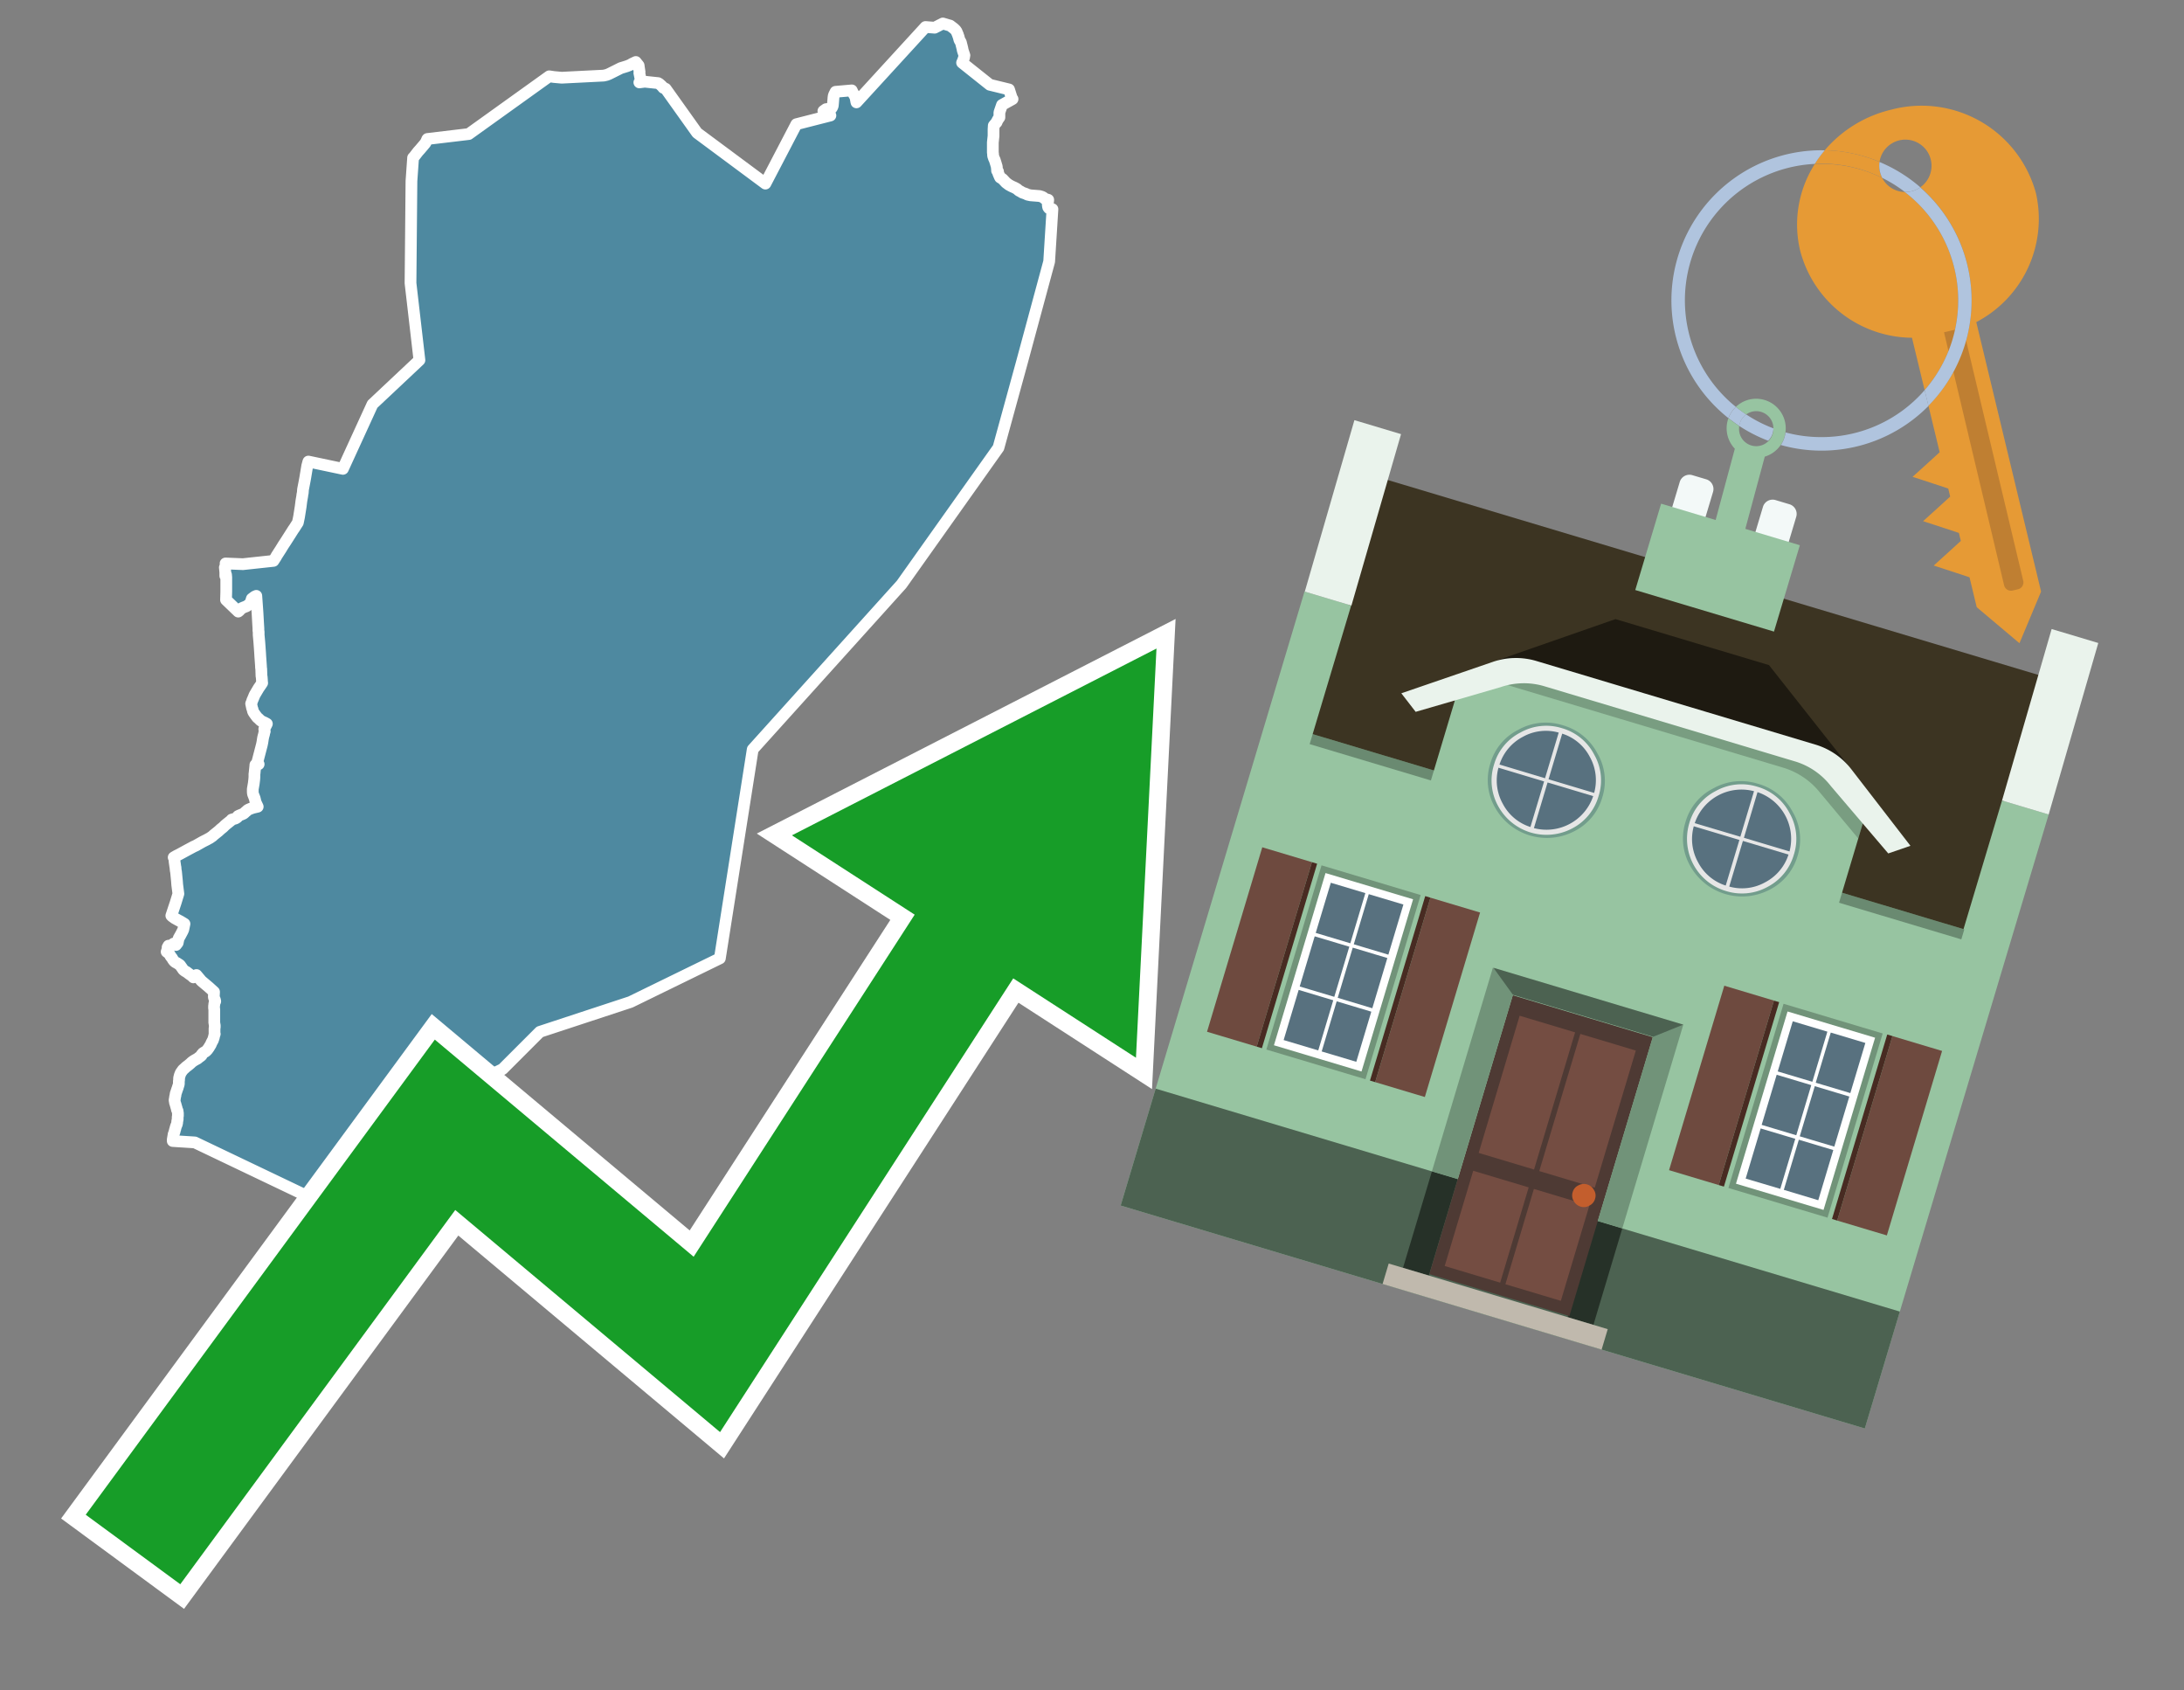 <svg id="Text" xmlns="http://www.w3.org/2000/svg" width="93.05" height="72" viewBox="0 0 93.05 72"><rect x="0" y="0" width="93.05" height="72" fill="#808080" stroke="none"/><polygon points="7.86,39.35 7.68,39.24 7.62,39.21 7.44,39.11 7.33,39.03 7.3,39 7.31,38.97 7.44,38.58 7.47,38.49 7.48,38.46 7.6,38.07 7.55,37.68 7.54,37.54 7.5,37.13 7.49,37.09 7.48,37 7.48,36.96 7.47,36.92 7.44,36.71 7.43,36.58 7.4,36.52 7.45,36.49 7.52,36.45 7.58,36.42 7.64,36.39 7.97,36.21 8.25,36.06 8.34,36.02 8.57,35.89 8.64,35.85 8.82,35.76 8.87,35.73 8.93,35.7 9.06,35.61 9.1,35.57 9.3,35.41 9.41,35.31 9.51,35.23 9.58,35.16 9.65,35.1 9.85,34.94 9.87,34.91 10.04,34.86 10.1,34.82 10.13,34.79 10.14,34.76 10.2,34.73 10.3,34.69 10.37,34.66 10.41,34.63 10.45,34.59 10.5,34.55 10.53,34.52 10.57,34.49 10.66,34.45 10.77,34.41 10.98,34.36 10.89,34.17 10.87,34.08 10.86,34.04 10.85,34 10.78,33.82 10.77,33.75 10.77,33.7 10.77,33.66 10.77,33.61 10.81,33.38 10.83,33.22 10.84,33.1 10.84,33.07 10.84,32.96 10.85,32.92 10.85,32.89 10.88,32.61 10.88,32.58 11.02,32.55 10.99,32.52 10.97,32.44 11.15,31.75 11.16,31.71 11.18,31.61 11.2,31.48 11.21,31.42 11.23,31.34 11.25,31.27 11.26,31.21 11.27,31.18 11.28,31.15 11.26,31.06 11.27,31.01 11.31,30.95 11.37,30.83 11.28,30.78 11.19,30.74 11.1,30.69 11.02,30.61 10.96,30.56 10.87,30.44 10.85,30.41 10.82,30.37 10.78,30.3 10.76,30.21 10.74,30.16 10.7,29.97 10.73,29.9 10.75,29.83 10.77,29.79 10.79,29.74 10.82,29.67 10.83,29.64 10.86,29.58 11.02,29.31 11.09,29.21 11.17,29.09 11.16,29.01 11.16,28.97 11.15,28.84 11.14,28.79 11.13,28.49 11.12,28.43 11.12,28.39 11.11,28.24 11.09,27.96 11.08,27.79 11.06,27.51 11.05,27.37 11.02,27.04 11.02,26.91 11.01,26.86 11.01,26.77 11,26.61 10.97,26.08 10.92,25.38 10.85,25.41 10.81,25.44 10.77,25.47 10.73,25.5 10.67,25.69 10.64,25.72 10.56,25.78 10.51,25.82 10.38,25.87 10.31,25.9 10.28,25.93 10.23,25.97 10.2,26.01 10.15,26.05 9.63,25.55 9.64,25.2 9.64,24.82 9.64,24.59 9.63,24.48 9.6,24.53 9.6,24.38 9.58,24.17 9.62,24.13 9.61,24 10.35,24.03 11.65,23.89 11.76,23.72 11.78,23.68 11.85,23.57 11.96,23.4 12.07,23.22 12.15,23.1 12.38,22.74 12.5,22.55 12.53,22.51 12.69,22.26 12.74,22.02 12.81,21.58 12.84,21.34 12.88,21.11 12.88,21.08 12.9,20.99 12.91,20.85 12.97,20.54 13,20.38 13.02,20.26 13.06,20.02 13.08,19.9 13.09,19.84 13.12,19.73 13.13,19.69 13.14,19.66 14.61,19.97 15.87,17.22 17.87,15.34 17.49,12.06 17.53,7.71 17.6,6.72 17.64,6.68 17.81,6.46 17.9,6.36 18.07,6.16 18.12,6.1 18.18,5.99 18.19,5.95 18.21,5.92 19.97,5.71 23.4,3.25 23.6,3.28 23.93,3.31 25.72,3.22 25.85,3.19 25.95,3.15 26.23,3.01 26.37,2.94 26.45,2.9 26.71,2.82 26.86,2.76 26.92,2.72 27.09,2.64 27.21,2.79 27.22,2.87 27.25,3.07 27.24,3.11 27.29,3.36 27.3,3.4 27.3,3.43 27.24,3.51 27.47,3.48 28.04,3.54 28.09,3.57 28.17,3.64 28.2,3.67 28.23,3.7 28.26,3.74 28.36,3.78 29.7,5.66 32.61,7.82 33.93,5.29 35.38,4.92 35.31,4.88 35.22,4.85 35.16,4.82 35.08,4.73 35.19,4.65 35.42,4.62 35.45,4.58 35.48,4.51 35.49,4.41 35.5,4.29 35.51,4.16 35.52,4.09 35.54,4.03 35.6,3.91 36.29,3.85 36.33,3.94 36.36,3.99 36.44,4.12 36.47,4.26 36.48,4.32 36.49,4.36 39.43,1.15 39.82,1.18 40.17,1 40.37,1.06 40.48,1.09 40.65,1.22 40.69,1.26 40.72,1.29 40.74,1.32 40.76,1.35 40.77,1.38 40.79,1.43 40.81,1.47 40.82,1.51 40.84,1.56 40.88,1.71 40.92,1.77 40.94,1.81 41,2.05 41.02,2.15 41.05,2.24 41.08,2.33 41.09,2.36 41.08,2.4 41.08,2.43 41.07,2.46 41.05,2.52 41.03,2.58 40.99,2.67 42.17,3.61 42.99,3.81 43.07,4.06 43.11,4.19 43.14,4.22 42.69,4.47 42.59,4.76 42.58,4.79 42.58,4.97 42.58,5 42.53,5.07 42.51,5.1 42.47,5.18 42.46,5.21 42.43,5.24 42.34,5.35 42.33,5.51 42.33,5.79 42.32,5.88 42.3,6.07 42.3,6.39 42.3,6.42 42.3,6.49 42.31,6.57 42.31,6.63 42.35,6.75 42.38,6.81 42.43,6.97 42.45,7.04 42.46,7.07 42.47,7.1 42.47,7.14 42.48,7.24 42.48,7.27 42.52,7.3 42.53,7.38 42.59,7.52 42.61,7.56 42.71,7.62 42.86,7.78 42.98,7.87 43.07,7.92 43.13,7.95 43.2,7.98 43.26,8.01 43.33,8.05 43.41,8.12 43.49,8.16 43.55,8.2 43.72,8.26 43.77,8.29 43.91,8.32 44.29,8.35 44.39,8.38 44.45,8.41 44.52,8.47 44.66,8.51 44.65,8.61 44.64,8.71 44.65,8.79 44.66,8.83 44.69,8.87 44.84,8.91 44.7,11.14 43.54,15.43 42.54,19.07 38.41,24.89 32.07,31.92 30.67,40.82 26.86,42.68 23,43.95 21.41,45.54 21,45.74 18.98,46.75 18.81,48.97 18.72,49 18.56,49.05 18.47,49.08 18.38,49.11 18.3,49.14 18.21,49.18 18.12,49.21 18.06,49.24 18,49.27 17.91,49.31 17.82,49.34 17.74,49.38 17.68,49.41 17.6,49.44 17.51,49.48 17.42,49.51 17.35,49.54 17.24,49.58 17.18,49.61 17.06,49.64 16.94,49.67 16.84,49.7 16.69,49.73 16.59,49.76 16.51,49.79 16.43,49.82 16.34,49.85 16.25,49.88 16.18,49.91 16.14,49.94 16.08,49.97 16,50.01 15.97,50.04 15.93,50.07 15.82,50.1 15.75,50.13 15.68,50.16 15.59,50.2 15.48,50.23 15.39,50.26 15.24,50.3 14.52,50.33 14.31,50.36 14.23,50.39 14.18,50.42 14.12,50.46 14.05,50.49 13.98,50.52 13.89,50.57 13.84,50.61 13.79,50.64 13.72,50.68 13.66,50.71 13.59,50.75 13.49,50.8 13.43,50.84 13.37,50.88 13.33,50.91 13.28,50.94 13.2,51 8.3,48.66 7.36,48.6 7.36,48.57 7.36,48.53 7.37,48.49 7.37,48.46 7.38,48.43 7.38,48.4 7.39,48.37 7.39,48.34 7.4,48.31 7.41,48.28 7.42,48.25 7.43,48.22 7.44,48.19 7.45,48.14 7.46,48.11 7.47,48.08 7.48,48.03 7.49,48 7.5,47.97 7.51,47.94 7.53,47.9 7.54,47.86 7.55,47.81 7.55,47.77 7.56,47.72 7.57,47.69 7.57,47.65 7.57,47.61 7.57,47.57 7.58,47.54 7.58,47.51 7.58,47.47 7.58,47.44 7.58,47.4 7.57,47.37 7.57,47.33 7.56,47.3 7.54,47.27 7.53,47.22 7.52,47.18 7.51,47.15 7.5,47.11 7.49,47.08 7.48,47.04 7.47,47.01 7.46,46.98 7.45,46.95 7.45,46.92 7.44,46.89 7.44,46.84 7.45,46.8 7.46,46.72 7.47,46.68 7.48,46.64 7.48,46.6 7.49,46.57 7.5,46.54 7.51,46.51 7.52,46.48 7.53,46.45 7.55,46.39 7.57,46.34 7.58,46.3 7.59,46.27 7.6,46.24 7.62,46.17 7.62,46.14 7.62,46.06 7.63,45.99 7.63,45.95 7.63,45.91 7.64,45.88 7.65,45.84 7.66,45.8 7.7,45.7 7.72,45.67 7.77,45.6 7.79,45.57 7.89,45.48 7.92,45.45 7.96,45.42 8,45.39 8.05,45.35 8.12,45.29 8.16,45.25 8.2,45.22 8.24,45.19 8.29,45.16 8.36,45.12 8.42,45.09 8.45,45.06 8.49,45.03 8.56,44.98 8.59,44.95 8.59,44.92 8.62,44.89 8.64,44.86 8.7,44.82 8.76,44.79 8.8,44.75 8.83,44.72 8.86,44.68 8.88,44.65 8.91,44.61 8.93,44.57 8.95,44.54 8.97,44.51 8.99,44.47 9,44.44 9.02,44.4 9.04,44.36 9.07,44.31 9.08,44.28 9.09,44.25 9.1,44.22 9.11,44.19 9.12,44.14 9.13,44.1 9.14,44.07 9.15,44.04 9.14,44.01 9.14,43.9 9.14,43.85 9.14,43.8 9.15,43.76 9.15,43.7 9.15,43.66 9.14,43.63 9.14,43.6 9.13,43.57 9.13,43.52 9.13,43.47 9.13,43.42 9.13,43.37 9.13,43.31 9.13,43.25 9.13,43.21 9.13,43.16 9.13,43.13 9.13,43.08 9.13,43.04 9.13,43 9.12,42.94 9.12,42.89 9.12,42.85 9.13,42.79 9.13,42.75 9.14,42.72 9.17,42.65 9.16,42.6 9.15,42.57 9.13,42.53 9.12,42.5 9.11,42.46 9.12,42.25 8.9,42.05 8.58,41.78 8.37,41.53 8.24,41.63 8.21,41.6 8.18,41.57 8.08,41.5 8.04,41.47 8,41.44 7.95,41.4 7.89,41.37 7.85,41.34 7.81,41.31 7.79,41.28 7.77,41.25 7.75,41.22 7.72,41.18 7.7,41.15 7.68,41.12 7.65,41.09 7.6,41.06 7.54,41.02 7.48,40.99 7.44,40.96 7.41,40.93 7.38,40.89 7.36,40.86 7.32,40.79 7.29,40.76 7.27,40.73 7.25,40.7 7.24,40.67 7.22,40.64 7.19,40.61 7.14,40.57 7.1,40.54 7.11,40.51 7.12,40.48 7.15,40.4 7.14,40.35 7.18,40.28 7.23,40.31 7.4,40.19 7.44,40.22 7.5,40.25 7.57,40.16 7.61,39.97 7.69,39.83 7.78,39.66 7.81,39.59 " fill="#4e89a0" stroke="#fff" stroke-linejoin="round" stroke-width="0.5"/><polygon points="49.272 27.624 33.741 35.58 38.97 38.959 29.553 53.529 18.525 44.281 3.652 64.518 7.681 67.479 19.396 51.538 30.678 60.999 43.169 41.673 48.398 45.053 49.272 27.624" fill="none" stroke="#fff" stroke-miterlimit="10" stroke-width="1.5"/><polygon points="49.272 27.624 33.741 35.58 38.97 38.959 29.553 53.529 18.525 44.281 3.652 64.518 7.681 67.479 19.396 51.538 30.678 60.999 43.169 41.673 48.398 45.053 49.272 27.624" fill="#179d28"/><path d="M80.19,7.577a1.16,1.16,0,0,1-.094-.251,1.114,1.114,0,0,1-.018-.429A6.367,6.367,0,0,0,77.743,6.4a5.269,5.269,0,0,0-.423.577c.1,0,.192-.007.288-.007A5.794,5.794,0,0,1,80.19,7.577Z" fill="#e69a35"/><path d="M77.608,6.4A6.394,6.394,0,0,0,73.64,17.81a1.26,1.26,0,0,1,.317-.48A5.821,5.821,0,0,1,77.32,6.981a5.269,5.269,0,0,1,.423-.577Z" fill="#b0c4de"/><path d="M84.2,13.72a4.962,4.962,0,0,0,2.545-5.48,5.047,5.047,0,0,0-6.179-3.566A5.322,5.322,0,0,0,77.743,6.4a6.367,6.367,0,0,1,2.335.493,1.114,1.114,0,1,1,1.736,1.084,6.392,6.392,0,0,1,.347,9.3l.479,1.985-.438.4-.716.648.92.3.6.2.082.341-.438.4-.716.648.92.3.605.2.082.341-.438.4-.716.649.92.3.605.2.307,1.274,1.821,1.534.921-2.2Z" fill="#e69a35"/><path d="M81.154,8.179a1.115,1.115,0,0,1-.964-.6,5.794,5.794,0,0,0-2.582-.6c-.1,0-.192,0-.288.007a4.783,4.783,0,0,0-.625,3.685,4.962,4.962,0,0,0,4.765,3.715L82,16.617a5.82,5.82,0,0,0-.846-8.438Z" fill="#e69a35"/><path d="M74.1,18.142a6.386,6.386,0,0,0,1.232.63.73.73,0,0,0,.224-.527h0a5.783,5.783,0,0,1-1.159-.593A.733.733,0,0,0,74.1,18.142Z" fill="#b0c4de"/><path d="M74.4,17.652q-.228-.152-.44-.322a1.26,1.26,0,0,0-.317.48c.148.117.3.228.46.332A.733.733,0,0,1,74.4,17.652Z" fill="#b0c4de"/><path d="M74.824,16.984a1.257,1.257,0,0,0-.867.346c.141.114.288.222.44.322a.731.731,0,0,1,1.159.593h0a.732.732,0,1,1-1.463,0,.7.7,0,0,1,.007-.1c-.158-.1-.312-.215-.46-.332a1.258,1.258,0,0,0,.273,1.3l-.979,3.635,1.275.341.98-3.639a1.266,1.266,0,0,0,.681-.5,1.249,1.249,0,0,0,.2-.538,1.328,1.328,0,0,0,.012-.168A1.262,1.262,0,0,0,74.824,16.984Z" fill="#97c4a1"/><path d="M85.974,25.1l-.226.053a.3.3,0,0,1-.362-.223l-2.56-10.777.81-.193L86.2,24.736A.3.3,0,0,1,85.974,25.1Z" fill="#bf7f32"/><path d="M80.1,7.326a1.16,1.16,0,0,0,.094.251,5.833,5.833,0,0,1,.964.6,1.137,1.137,0,0,0,.287-.031,1.108,1.108,0,0,0,.373-.167A6.371,6.371,0,0,0,80.078,6.9,1.114,1.114,0,0,0,80.1,7.326Z" fill="#b0c4de"/><path d="M77.608,18.618a5.836,5.836,0,0,1-1.534-.2,1.24,1.24,0,0,1-.2.537,6.4,6.4,0,0,0,6.291-1.666L82,16.617A5.807,5.807,0,0,1,77.608,18.618Z" fill="#b0c4de"/><path d="M81.814,7.981a1.108,1.108,0,0,1-.373.167,1.137,1.137,0,0,1-.287.031A5.82,5.82,0,0,1,82,16.617l.161.667a6.392,6.392,0,0,0-.347-9.3Z" fill="#b0c4de"/><polygon points="83.79 39.753 55.78 31.364 58.988 20.404 86.964 28.783 83.79 39.753 83.79 39.753" fill="#3c3422" fill-rule="evenodd"/><polygon points="81.705 53.32 87.284 34.692 85.297 34.097 83.656 39.575 55.926 31.269 57.567 25.791 55.579 25.196 47.746 51.348 79.451 60.844 81.705 53.32" fill="#97c4a1" fill-rule="evenodd"/><rect x="69.522" y="21.148" width="0.444" height="28.983" transform="translate(15.592 92.226) rotate(-73.326)" opacity="0.3"/><polygon points="87.284 34.692 85.297 34.097 87.411 26.793 89.398 27.388 87.284 34.692 87.284 34.692" fill="#eaf3ec" fill-rule="evenodd"/><polygon points="57.578 25.794 55.591 25.199 57.705 17.896 59.692 18.491 57.578 25.794 57.578 25.794" fill="#eaf3ec" fill-rule="evenodd"/><polygon points="79.451 60.844 80.943 55.865 49.238 46.369 47.747 51.348 79.451 60.844 79.451 60.844" fill="#4c6251" fill-rule="evenodd"/><path d="M71.566,20.528l-.522,1.743,1.418.425.523-1.744a.432.432,0,0,0-.289-.536l-.593-.177A.431.431,0,0,0,71.566,20.528Z" fill="#f3f9f8" fill-rule="evenodd"/><path d="M75.111,21.589l-.522,1.743,1.418.425.522-1.743a.43.43,0,0,0-.289-.536l-.593-.178A.43.43,0,0,0,75.111,21.589Z" fill="#f3f9f8" fill-rule="evenodd"/><polygon points="75.368 28.329 68.829 26.37 63.807 28.121 78.733 32.591 75.368 28.329" fill="#1e1a11"/><polygon points="78.248 32.422 64.442 28.287 62.236 28.998 60.064 36.247 77.453 41.455 79.651 34.116 78.248 32.422" fill="#97c4a1"/><path d="M77.74,32.516S65.088,28.725,65,28.7l-.938.43,11.892,3.562a3.175,3.175,0,0,1,1.532,1l1.685,2.02.327-1.09Z" fill-rule="evenodd" opacity="0.2"/><path d="M77.35,31.716,65.458,28.154a3.041,3.041,0,0,0-1.854.037l-3.9,1.339.611.79,3.626-1.054a3.045,3.045,0,0,1,1.855-.037l10.673,3.2A3.028,3.028,0,0,1,78,33.477l2.45,2.874.945-.325-2.518-3.26A3.036,3.036,0,0,0,77.35,31.716Z" fill="#eaf3ec"/><polygon points="76.683 23.223 70.773 21.453 69.671 25.132 75.581 26.902 76.683 23.223 76.683 23.223" fill="#97c4a1" fill-rule="evenodd"/><g id="Symbol_9_0_Layer2_0_MEMBER_8_MEMBER_21_MEMBER_0_FILL" data-name="Symbol 9 0 Layer2 0 MEMBER 8 MEMBER 21 MEMBER 0 FILL"><path d="M66.584,30.892a2.39,2.39,0,0,0-1.891.189,2.317,2.317,0,0,0-1.2,1.448A2.345,2.345,0,0,0,63.7,34.4a2.528,2.528,0,0,0,3.367,1.008,2.339,2.339,0,0,0,1.2-1.447,2.313,2.313,0,0,0-.208-1.87A2.394,2.394,0,0,0,66.584,30.892Z" fill="#729d8c"/></g><g id="Symbol_9_0_Layer2_0_MEMBER_8_MEMBER_21_MEMBER_1_FILL" data-name="Symbol 9 0 Layer2 0 MEMBER 8 MEMBER 21 MEMBER 1 FILL"><path d="M66.547,31.016a2.241,2.241,0,0,0-1.769.185,2.213,2.213,0,0,0-1.127,1.376,2.239,2.239,0,0,0,.185,1.768,2.341,2.341,0,0,0,3.145.942,2.234,2.234,0,0,0,1.126-1.376,2.207,2.207,0,0,0-.185-1.768A2.237,2.237,0,0,0,66.547,31.016Z" fill="#e6e6e6"/></g><g id="Symbol_9_0_Layer2_0_MEMBER_8_MEMBER_21_MEMBER_2_MEMBER_0_FILL" data-name="Symbol 9 0 Layer2 0 MEMBER 8 MEMBER 21 MEMBER 2 MEMBER 0 FILL"><path d="M65.787,33.284,63.843,32.7a2.036,2.036,0,0,0,.186,1.539,2.015,2.015,0,0,0,1.175.986Z" fill="#58717f"/></g><g id="Symbol_9_0_Layer2_0_MEMBER_8_MEMBER_21_MEMBER_2_MEMBER_1_FILL" data-name="Symbol 9 0 Layer2 0 MEMBER 8 MEMBER 21 MEMBER 2 MEMBER 1 FILL"><path d="M65.827,33.148l.582-1.944a2.01,2.01,0,0,0-1.523.178,2.037,2.037,0,0,0-1,1.183Z" fill="#58717f"/></g><g id="Symbol_9_0_Layer2_0_MEMBER_8_MEMBER_21_MEMBER_2_MEMBER_2_FILL" data-name="Symbol 9 0 Layer2 0 MEMBER 8 MEMBER 21 MEMBER 2 MEMBER 2 FILL"><path d="M67.878,33.91l-1.943-.582-.582,1.944a2.1,2.1,0,0,0,2.525-1.362Z" fill="#58717f"/></g><g id="Symbol_9_0_Layer2_0_MEMBER_8_MEMBER_21_MEMBER_2_MEMBER_3_FILL" data-name="Symbol 9 0 Layer2 0 MEMBER 8 MEMBER 21 MEMBER 2 MEMBER 3 FILL"><path d="M66.558,31.249l-.582,1.943,1.943.582a2.031,2.031,0,0,0-.186-1.539A2.009,2.009,0,0,0,66.558,31.249Z" fill="#58717f"/></g><g id="Symbol_9_0_Layer2_0_MEMBER_8_MEMBER_21_MEMBER_0_FILL-2" data-name="Symbol 9 0 Layer2 0 MEMBER 8 MEMBER 21 MEMBER 0 FILL"><path d="M74.9,33.384a2.4,2.4,0,0,0-1.891.189,2.316,2.316,0,0,0-1.2,1.448,2.341,2.341,0,0,0,.209,1.87A2.527,2.527,0,0,0,75.387,37.9a2.345,2.345,0,0,0,1.2-1.447,2.314,2.314,0,0,0-.209-1.87A2.389,2.389,0,0,0,74.9,33.384Z" fill="#729d8c"/></g><g id="Symbol_9_0_Layer2_0_MEMBER_8_MEMBER_21_MEMBER_1_FILL-2" data-name="Symbol 9 0 Layer2 0 MEMBER 8 MEMBER 21 MEMBER 1 FILL"><path d="M74.867,33.508a2.239,2.239,0,0,0-1.768.185,2.21,2.21,0,0,0-1.127,1.376,2.316,2.316,0,0,0,1.564,2.883,2.261,2.261,0,0,0,1.765-.173A2.237,2.237,0,0,0,76.428,36.4a2.209,2.209,0,0,0-.185-1.769A2.239,2.239,0,0,0,74.867,33.508Z" fill="#e6e6e6"/></g><g id="Symbol_9_0_Layer2_0_MEMBER_8_MEMBER_21_MEMBER_2_MEMBER_0_FILL-2" data-name="Symbol 9 0 Layer2 0 MEMBER 8 MEMBER 21 MEMBER 2 MEMBER 0 FILL"><path d="M74.107,35.776l-1.943-.582a2.031,2.031,0,0,0,.186,1.539,2.009,2.009,0,0,0,1.175.986Z" fill="#58717f"/></g><g id="Symbol_9_0_Layer2_0_MEMBER_8_MEMBER_21_MEMBER_2_MEMBER_1_FILL-2" data-name="Symbol 9 0 Layer2 0 MEMBER 8 MEMBER 21 MEMBER 2 MEMBER 1 FILL"><path d="M74.148,35.64,74.73,33.7a2.1,2.1,0,0,0-2.525,1.362Z" fill="#58717f"/></g><g id="Symbol_9_0_Layer2_0_MEMBER_8_MEMBER_21_MEMBER_2_MEMBER_2_FILL-2" data-name="Symbol 9 0 Layer2 0 MEMBER 8 MEMBER 21 MEMBER 2 MEMBER 2 FILL"><path d="M76.2,36.4l-1.943-.582-.582,1.944a2.015,2.015,0,0,0,1.523-.178A2.036,2.036,0,0,0,76.2,36.4Z" fill="#58717f"/></g><g id="Symbol_9_0_Layer2_0_MEMBER_8_MEMBER_21_MEMBER_2_MEMBER_3_FILL-2" data-name="Symbol 9 0 Layer2 0 MEMBER 8 MEMBER 21 MEMBER 2 MEMBER 3 FILL"><path d="M74.879,33.741,74.3,35.684l1.943.582a2.1,2.1,0,0,0-1.361-2.525Z" fill="#58717f"/></g><polygon points="51.426 43.946 53.542 44.58 55.896 36.723 53.78 36.089 51.426 43.946 51.426 43.946" fill="#6e4a3f" fill-rule="evenodd"/><polygon points="53.542 44.58 53.764 44.647 56.117 36.789 55.896 36.723 53.542 44.58 53.542 44.58" fill="#482b22" fill-rule="evenodd"/><polygon points="60.706 46.726 58.59 46.092 60.943 38.235 63.059 38.868 60.706 46.726 60.706 46.726" fill="#6e4a3f" fill-rule="evenodd"/><polygon points="58.59 46.092 58.368 46.026 60.722 38.168 60.943 38.235 58.59 46.092 58.59 46.092" fill="#482b22" fill-rule="evenodd"/><rect x="53.146" y="39.209" width="8.19" height="4.408" transform="translate(1.145 84.365) rotate(-73.326)" fill="#719379"/><polygon points="60.205 38.304 56.474 37.187 54.277 44.522 58.008 45.639 60.205 38.304 60.205 38.304" fill="#fff" fill-rule="evenodd"/><path d="M59.792,38.527l-.64,2.136-1.474-.442.639-2.135,1.475.441Zm-1.621-.485-.64,2.136-1.474-.442L56.7,37.6l1.474.442Zm-2.158,1.84,1.475.441-.64,2.136-1.474-.441.639-2.136Zm-.683,2.282,1.474.441-.639,2.136L54.69,44.3l.64-2.135Zm.981,2.621.639-2.136,1.475.442-.64,2.135-1.474-.441Zm2.158-1.84L56.994,42.5l.64-2.136,1.474.442-.639,2.136Z" fill="#58717f" fill-rule="evenodd"/><polygon points="80.39 52.621 78.274 51.988 80.628 44.13 82.743 44.764 80.39 52.621 80.39 52.621" fill="#6e4a3f" fill-rule="evenodd"/><polygon points="78.274 51.988 78.053 51.921 80.406 44.064 80.628 44.13 78.274 51.988 78.274 51.988" fill="#482b22" fill-rule="evenodd"/><polygon points="71.111 49.842 73.227 50.476 75.58 42.619 73.464 41.985 71.111 49.842 71.111 49.842" fill="#6e4a3f" fill-rule="evenodd"/><polygon points="73.227 50.476 73.448 50.542 75.802 42.685 75.58 42.619 73.227 50.476 73.227 50.476" fill="#482b22" fill-rule="evenodd"/><rect x="72.83" y="45.105" width="8.19" height="4.408" transform="translate(9.534 107.426) rotate(-73.326)" fill="#719379"/><polygon points="76.159 43.083 79.889 44.2 77.692 51.535 73.962 50.418 76.159 43.083 76.159 43.083" fill="#fff" fill-rule="evenodd"/><path d="M76.381,43.5l1.475.442-.64,2.135-1.475-.441.64-2.136ZM78,43.981l1.474.442-.64,2.136-1.474-.442L78,43.981Zm.791,2.724-.64,2.135L76.679,48.4l.64-2.136,1.474.442Zm-.684,2.282-.639,2.135L76,50.68l.64-2.135,1.474.442Zm-2.26,1.65L74.375,50.2l.639-2.135,1.475.441-.64,2.136Zm-.791-2.724.64-2.135,1.474.441-.639,2.136-1.475-.442Z" fill="#58717f" fill-rule="evenodd"/><polygon points="67.888 56.431 69.118 52.323 68.019 51.994 66.789 56.102 67.888 56.431 67.888 56.431" fill="#263128" fill-rule="evenodd"/><polygon points="60.877 54.331 62.108 50.223 61.007 49.894 59.776 54.002 60.877 54.331 60.877 54.331" fill="#263128" fill-rule="evenodd"/><g id="Symbol_9_0_Layer2_0_MEMBER_8_MEMBER_12_MEMBER_0_FILL" data-name="Symbol 9 0 Layer2 0 MEMBER 8 MEMBER 12 MEMBER 0 FILL"><path d="M70.418,44.178l-5.965-1.786L60.9,54.27l5.964,1.786Z" fill="#4e3a34"/></g><g id="Symbol_9_0_Layer2_0_MEMBER_8_MEMBER_12_MEMBER_1_MEMBER_0_FILL" data-name="Symbol 9 0 Layer2 0 MEMBER 8 MEMBER 12 MEMBER 1 MEMBER 0 FILL"><path d="M65.358,49.815l1.75-5.843-2.363-.708L63,49.107Z" fill="#744d42"/></g><g id="Symbol_9_0_Layer2_0_MEMBER_8_MEMBER_12_MEMBER_1_MEMBER_1_FILL" data-name="Symbol 9 0 Layer2 0 MEMBER 8 MEMBER 12 MEMBER 1 MEMBER 1 FILL"><path d="M67.331,44.039l-1.75,5.842,2.364.708,1.75-5.842Z" fill="#744d42"/></g><g id="Symbol_9_0_Layer2_0_MEMBER_8_MEMBER_12_MEMBER_2_MEMBER_0_FILL" data-name="Symbol 9 0 Layer2 0 MEMBER 8 MEMBER 12 MEMBER 2 MEMBER 0 FILL"><path d="M63.915,54.633l1.215-4.058-2.363-.707-1.215,4.057Z" fill="#744d42"/></g><g id="Symbol_9_0_Layer2_0_MEMBER_8_MEMBER_12_MEMBER_2_MEMBER_1_FILL" data-name="Symbol 9 0 Layer2 0 MEMBER 8 MEMBER 12 MEMBER 2 MEMBER 1 FILL"><path d="M66.5,55.407l1.215-4.057-2.363-.708L64.138,54.7Z" fill="#744d42"/></g><g id="Symbol_9_0_Layer2_0_MEMBER_8_MEMBER_13_FILL" data-name="Symbol 9 0 Layer2 0 MEMBER 8 MEMBER 13 FILL"><path d="M67.959,51.058a.439.439,0,0,0-.045-.367.487.487,0,0,0-.669-.2.445.445,0,0,0-.239.282.457.457,0,0,0,.041.378.481.481,0,0,0,.293.242.459.459,0,0,0,.377-.042A.453.453,0,0,0,67.959,51.058Z" fill="#c35e2d"/></g><g id="Symbol_9_0_Layer2_0_MEMBER_8_MEMBER_14_FILL" data-name="Symbol 9 0 Layer2 0 MEMBER 8 MEMBER 14 FILL"><path d="M64.557,42.047l-.951-.833-2.6,8.68,1.1.329Z" fill="#719379"/></g><g id="Symbol_9_0_Layer2_0_MEMBER_8_MEMBER_15_FILL" data-name="Symbol 9 0 Layer2 0 MEMBER 8 MEMBER 15 FILL"><path d="M71.718,43.643l-1.2.19L68.072,52.01l1.046.313Z" fill="#719379"/></g><g id="Symbol_9_0_Layer2_0_MEMBER_8_MEMBER_16_FILL" data-name="Symbol 9 0 Layer2 0 MEMBER 8 MEMBER 16 FILL"><path d="M63.627,41.22l.836,1.156,5.961,1.786,1.294-.519Z" fill="#4c6251"/></g><polygon points="58.905 54.69 59.166 53.819 68.498 56.614 68.237 57.485 58.905 54.69 58.905 54.69" fill="#c0b9ad" fill-rule="evenodd"/></svg>